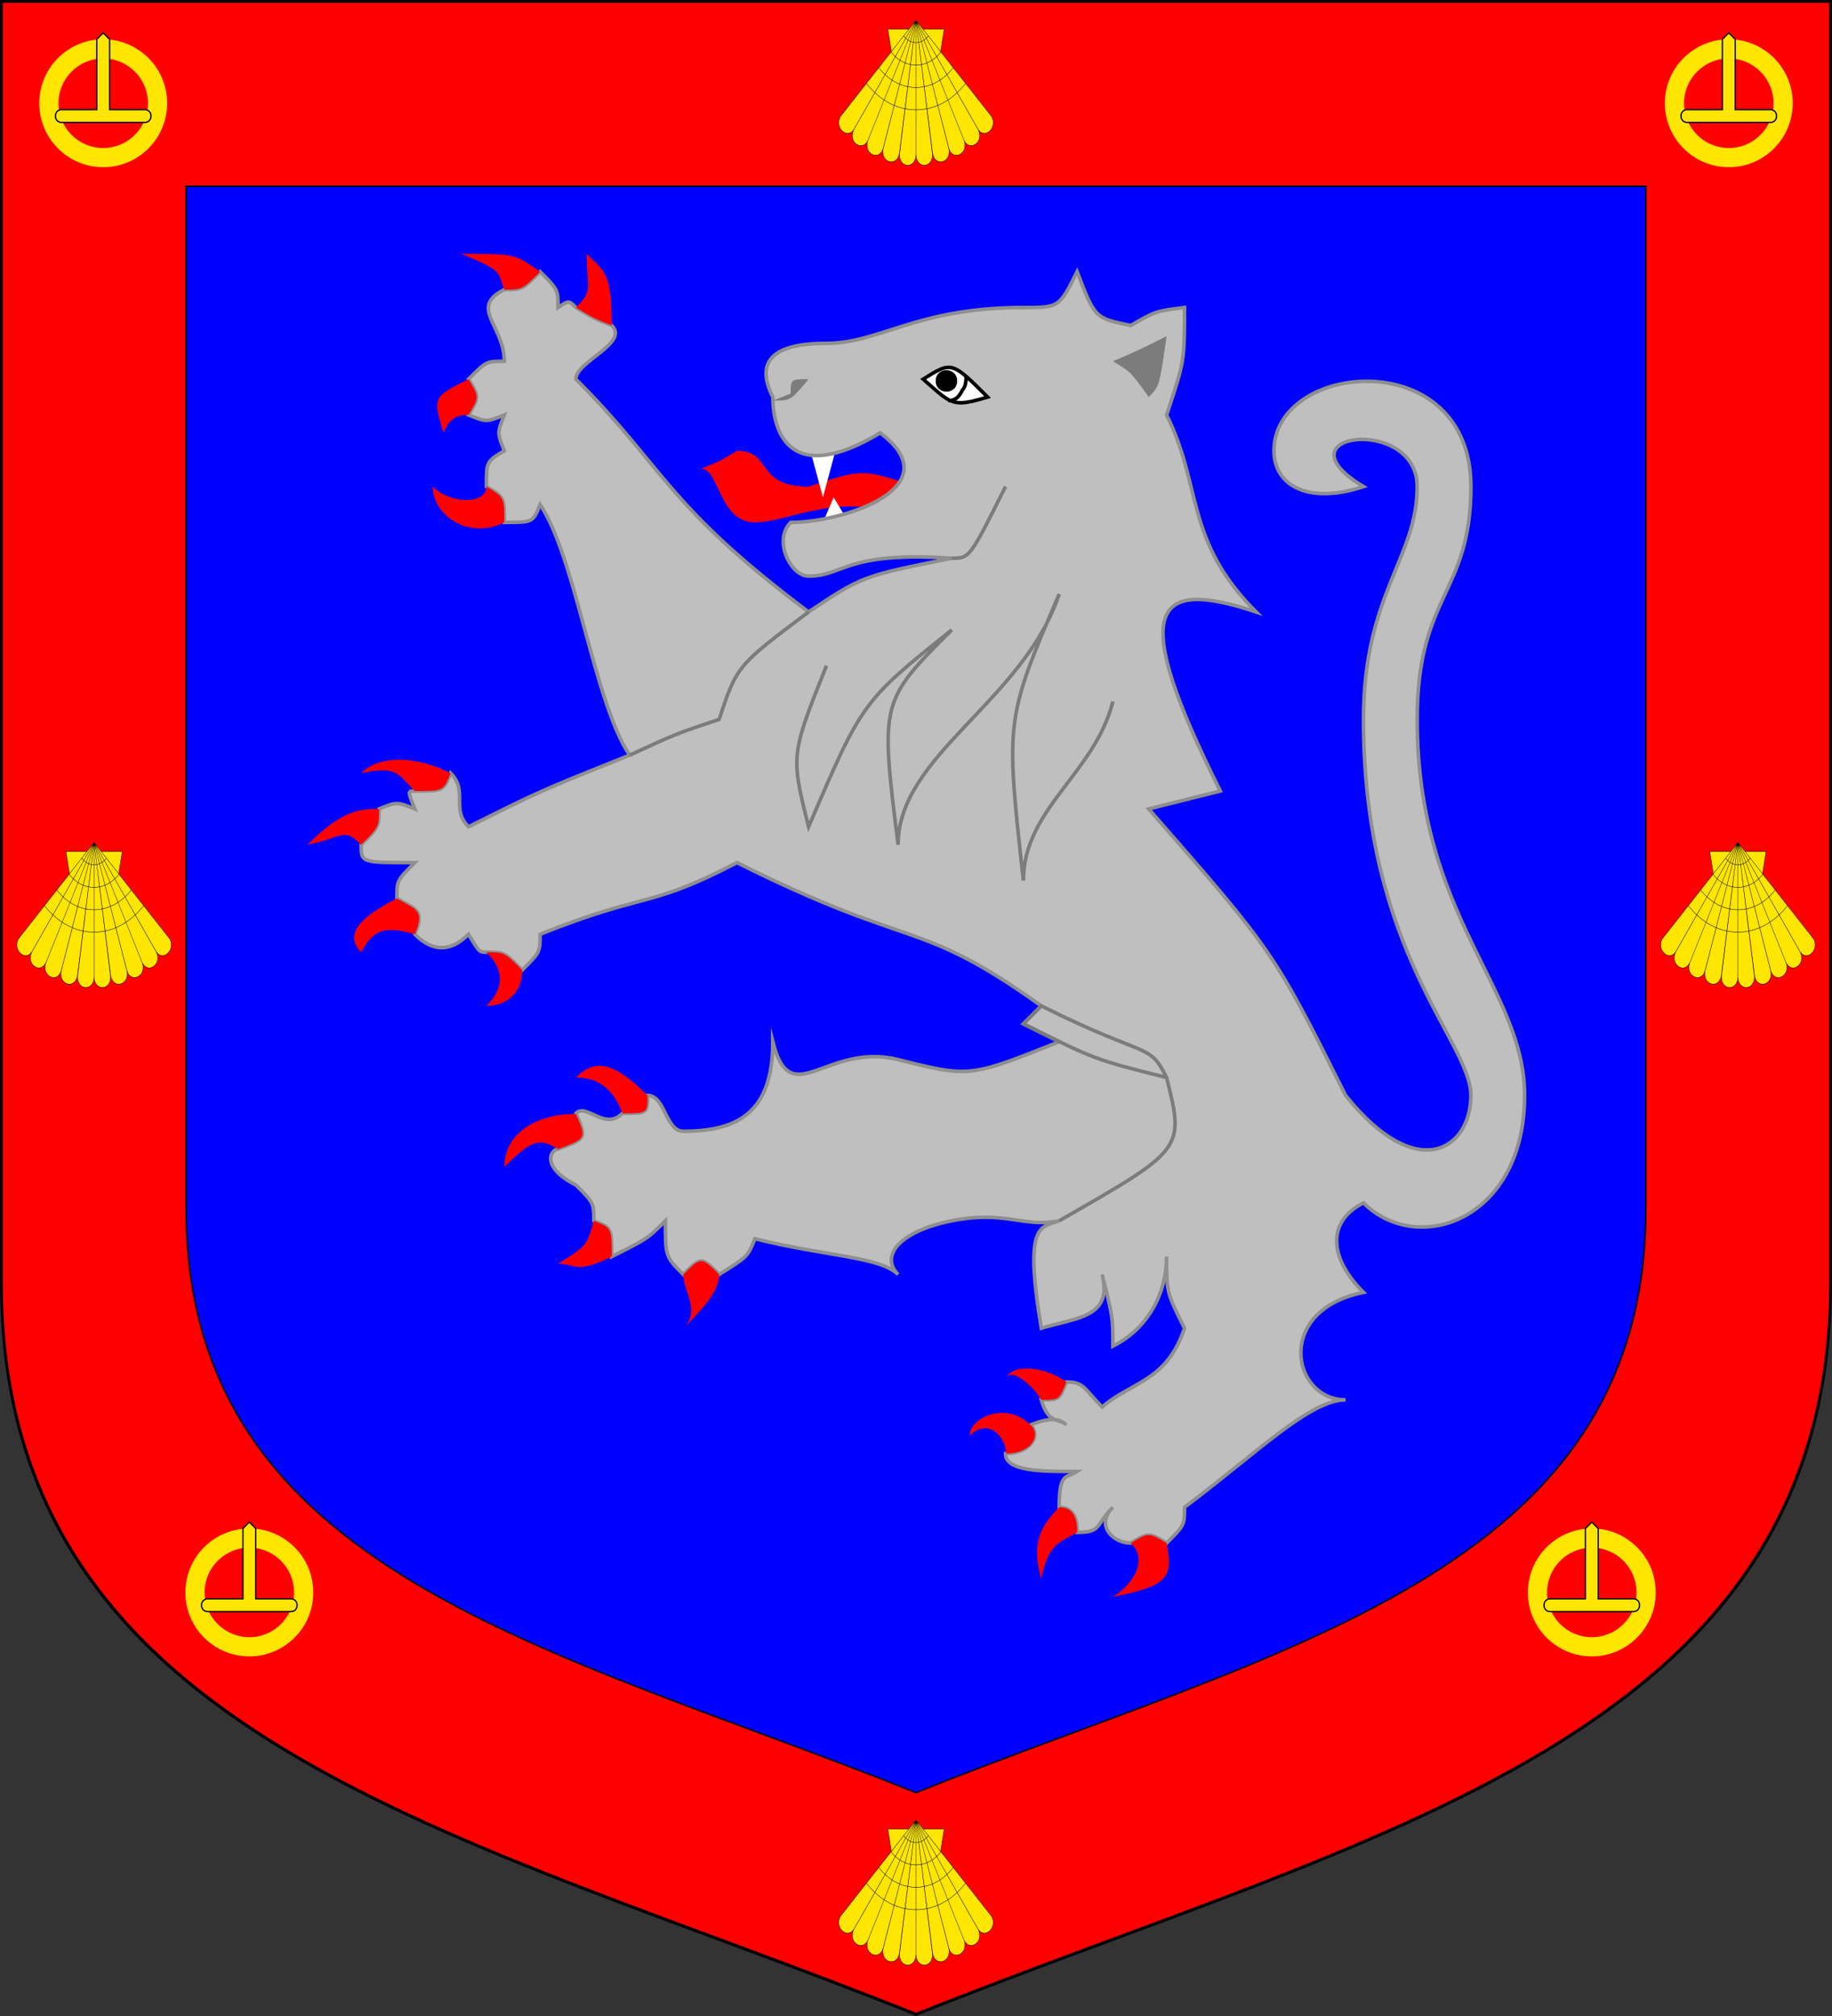 <?xml version="1.0" encoding="UTF-8"?>
<svg xmlns="http://www.w3.org/2000/svg" xmlns:xlink="http://www.w3.org/1999/xlink" width="600pt" height="660pt" viewBox="0 0 600 660" version="1.1">
<rect x="0" y="0" width="600" height="660" fill="#333333" stroke="none"/>
<defs>
<clipPath id="clip1">
  <path d="M 0 420 L 0 0 L 600 0 L 600 420 C 600 570 450 600 300 660 C 150 600 0 570 0 420 Z M 0 420 "/>
</clipPath>
<clipPath id="clip2">
  <path d="M 60.719 395.711 L 60.719 60.719 L 539.281 60.719 L 539.281 395.711 C 539.281 515.352 419.641 539.281 300 587.137 C 180.359 539.281 60.719 515.352 60.719 395.711 Z M 60.719 395.711 "/>
</clipPath>
<clipPath id="clip3">
  <path d="M 0.898 419.641 C 0.898 569.191 150.449 599.102 300 658.922 C 449.551 599.102 599.102 569.191 599.102 419.641 L 599.102 0.898 L 0.898 0.898 L 0.898 419.641 M 60.719 395.711 L 60.719 60.719 L 539.281 60.719 L 539.281 395.711 C 539.281 515.352 419.641 539.281 300 587.137 C 180.359 539.281 60.719 515.352 60.719 395.711 Z M 60.719 395.711 "/>
</clipPath>
</defs>
<g id="surface1">
<g clip-path="url(#clip1)" clip-rule="nonzero">
<path style=" stroke:none;fill-rule:nonzero;fill:rgb(0%,0%,0%);fill-opacity:1;" d="M 0 420 L 0 0 L 600 0 L 600 420 C 600 570 450 600 300 660 C 150 600 0 570 0 420 Z M 0 420 "/>
</g>
<g clip-path="url(#clip2)" clip-rule="nonzero">
<path style=" stroke:none;fill-rule:nonzero;fill:rgb(0%,0%,100%);fill-opacity:1;" d="M 60.719 395.711 L 60.719 60.719 L 539.281 60.719 L 539.281 395.711 C 539.281 515.352 419.641 539.281 300 587.137 C 180.359 539.281 60.719 515.352 60.719 395.711 Z M 60.719 395.711 "/>
<path style=" stroke:none;fill-rule:nonzero;fill:rgb(100%,0%,0%);fill-opacity:1;" d="M 300 159.305 C 282.414 153.441 282.414 153.441 264.824 159.305 C 247.238 159.305 253.102 147.578 241.375 147.578 C 235.516 151.098 235.516 151.098 229.652 153.441 C 235.516 153.441 235.516 171.027 247.238 171.027 C 258.965 171.027 276.551 159.305 300 171.027 Z M 300 159.305 "/>
<path style=" stroke:none;fill-rule:nonzero;fill:rgb(100%,100%,100%);fill-opacity:1;" d="M 273.621 147.578 L 269.516 162.82 L 265.41 147.578 Z M 273.621 147.578 "/>
<path style=" stroke:none;fill-rule:nonzero;fill:rgb(100%,100%,100%);fill-opacity:1;" d="M 276.551 168.684 L 273.031 162.82 L 269.516 171.027 Z M 276.551 168.684 "/>
<path style="fill-rule:nonzero;fill:rgb(75%,75%,75%);fill-opacity:1;stroke-width:0.001;stroke-linecap:butt;stroke-linejoin:miter;stroke:rgb(56.25%,56.25%,56.25%);stroke-opacity:1;stroke-miterlimit:10;" d="M 0.065 -0.03 C 0.1 0.01 0.1 0.01 0.12 0.05 C 0.14 0.075 0.155 0.065 0.155 0.05 C 0.155 0.035 0.125 0.01 0.125 -0.055 C 0.125 -0.09 0.14 -0.1 0.14 -0.12 C 0.14 -0.14 0.1 -0.135 0.125 -0.12 C 0.11 -0.115 0.1 -0.12 0.1 -0.13 C 0.1 -0.155 0.155 -0.16 0.155 -0.12 C 0.155 -0.09 0.14 -0.09 0.14 -0.055 C 0.14 0 0.17 0.02 0.17 0.05 C 0.17 0.085 0.14 0.095 0.125 0.08 C 0.115 0.085 0.115 0.095 0.125 0.105 C 0.1 0.11 0.105 0.135 0.12 0.135 C 0.11 0.135 0.095 0.15 0.075 0.165 C 0.075 0.17 0.075 0.17 0.07 0.175 C 0.065 0.172 0.065 0.172 0.06 0.175 C 0.055 0.175 0.05 0.17 0.055 0.165 C 0.05 0.17 0.052 0.172 0.045 0.172 C 0.045 0.17 0.045 0.165 0.04 0.165 C 0.04 0.155 0.042 0.157 0.045 0.155 C 0.035 0.155 0.025 0.155 0.025 0.15 C 0.032 0.15 0.035 0.145 0.032 0.142 C 0.037 0.14 0.04 0.14 0.042 0.142 C 0.04 0.14 0.037 0.142 0.035 0.135 C 0.04 0.135 0.04 0.135 0.042 0.13 C 0.047 0.13 0.047 0.132 0.052 0.137 C 0.06 0.13 0.07 0.13 0.075 0.115 C 0.07 0.105 0.07 0.105 0.07 0.095 C 0.07 0.105 0.065 0.115 0.055 0.12 C 0.055 0.112 0.055 0.112 0.052 0.1 C 0.055 0.112 0.045 0.112 0.035 0.115 C 0.03 0.085 0.035 0.087 0.04 0.085 C 0.03 0.087 0.025 0.082 0.01 0.085 C -0.005 0.088 -0.01 0.095 -0.005 0.1 C -0.01 0.095 -0.025 0.095 -0.045 0.09 C -0.047 0.095 -0.047 0.095 -0.055 0.1 C -0.06 0.095 -0.06 0.095 -0.065 0.1 C -0.07 0.095 -0.07 0.095 -0.07 0.085 C -0.075 0.09 -0.075 0.09 -0.085 0.095 C -0.085 0.087 -0.085 0.087 -0.09 0.085 C -0.09 0.08 -0.09 0.08 -0.095 0.075 C -0.105 0.07 -0.102 0.065 -0.1 0.065 C -0.092 0.062 -0.092 0.062 -0.095 0.055 C -0.092 0.052 -0.087 0.06 -0.082 0.055 C -0.075 0.055 -0.075 0.055 -0.075 0.05 C -0.07 0.05 -0.07 0.06 -0.065 0.06 C -0.05 0.06 -0.04 0.055 -0.04 0.035 C -0.035 0.055 -0.025 0.035 -0.005 0.04 C 0.015 0.045 0.015 0.045 0.04 0.035 L 0.03 0.03 L 0.035 0.025 C 0 0 0 0.01 -0.05 -0.015 C -0.075 -0.002 -0.075 -0.007 -0.105 0.005 C -0.105 0.01 -0.105 0.01 -0.11 0.015 C -0.115 0.01 -0.115 0.01 -0.12 0.01 C -0.122 0.01 -0.122 0.01 -0.125 0.005 C -0.13 0.01 -0.135 0.01 -0.14 0.005 C -0.137 -0.002 -0.14 -0.002 -0.145 -0.005 C -0.145 -0.01 -0.145 -0.01 -0.14 -0.015 C -0.155 -0.015 -0.155 -0.015 -0.155 -0.02 C -0.15 -0.025 -0.15 -0.025 -0.15 -0.03 C -0.145 -0.032 -0.145 -0.032 -0.14 -0.03 C -0.142 -0.035 -0.142 -0.035 -0.14 -0.035 C -0.132 -0.035 -0.132 -0.035 -0.13 -0.04 C -0.125 -0.035 -0.13 -0.03 -0.125 -0.025 C -0.105 -0.035 -0.105 -0.035 -0.08 -0.045 C -0.09 -0.06 -0.095 -0.1 -0.105 -0.115 C -0.107 -0.11 -0.107 -0.11 -0.115 -0.11 C -0.115 -0.117 -0.115 -0.117 -0.12 -0.12 C -0.12 -0.127 -0.12 -0.127 -0.115 -0.13 C -0.117 -0.135 -0.117 -0.135 -0.115 -0.14 C -0.12 -0.138 -0.12 -0.138 -0.125 -0.14 C -0.122 -0.145 -0.122 -0.145 -0.125 -0.15 C -0.12 -0.155 -0.12 -0.155 -0.115 -0.155 C -0.115 -0.165 -0.125 -0.17 -0.115 -0.175 C -0.11 -0.175 -0.11 -0.175 -0.105 -0.18 C -0.1 -0.175 -0.1 -0.175 -0.1 -0.17 C -0.097 -0.172 -0.097 -0.172 -0.095 -0.17 C -0.09 -0.167 -0.09 -0.167 -0.085 -0.165 C -0.08 -0.16 -0.095 -0.155 -0.095 -0.15 C -0.07 -0.125 -0.07 -0.115 -0.03 -0.085 C -0.015 -0.095 -0.015 -0.095 0.01 -0.1 C -0.02 -0.102 -0.02 -0.095 -0.03 -0.095 C -0.035 -0.095 -0.04 -0.105 -0.035 -0.11 C -0.02 -0.11 0.01 -0.12 -0.01 -0.135 C -0.035 -0.12 -0.04 -0.135 -0.04 -0.145 C -0.045 -0.155 -0.04 -0.16 -0.025 -0.16 C -0.01 -0.16 0 -0.17 0.03 -0.17 C 0.04 -0.17 0.04 -0.17 0.045 -0.18 C 0.05 -0.167 0.05 -0.167 0.06 -0.165 C 0.067 -0.169 0.067 -0.169 0.075 -0.17 C 0.075 -0.155 0.075 -0.155 0.07 -0.14 C 0.08 -0.12 0.075 -0.105 0.095 -0.085 C 0.065 -0.095 0.06 -0.085 0.085 -0.035 Z M 0.065 -0.03 " transform="matrix(1172.472,0,0,1172.472,300,300)"/>
<path style=" stroke:none;fill-rule:nonzero;fill:rgb(100%,0%,0%);fill-opacity:1;" d="M 382.074 505.184 C 376.211 501.664 376.211 501.664 370.348 505.184 C 376.445 511.047 370.348 519.254 364.484 522.77 C 382.074 519.254 384.418 516.906 382.074 505.184 Z M 352.762 501.664 C 352.762 499.32 352.762 493.457 346.898 493.457 C 341.035 499.32 337.52 505.184 341.035 516.906 C 343.383 505.184 346.898 505.184 352.762 501.664 Z M 329.547 475.871 C 337.52 475.871 341.27 470.008 337.52 466.492 C 329.312 458.52 317.586 464.145 317.586 470.008 C 323.449 464.145 329.312 470.008 329.547 475.871 Z M 341.035 458.285 C 346.898 458.285 346.898 458.285 349.242 452.422 C 341.035 446.559 329.547 446.559 329.312 452.422 C 329.547 446.793 337.52 452.422 341.035 458.285 Z M 235.516 417.246 C 229.652 411.387 229.652 411.387 223.789 417.246 C 223.789 423.109 229.652 428.973 223.789 434.836 C 229.652 428.973 235.516 423.109 235.516 417.246 Z M 200.34 411.387 C 200.34 402.004 200.34 402.004 194.477 399.66 C 192.133 407.867 192.133 407.867 182.754 413.73 C 188.613 413.73 188.613 417.246 200.34 411.387 Z M 182.754 376.211 C 192.133 372.691 192.133 372.691 188.613 364.719 C 176.891 364.484 165.164 370.348 165.164 382.074 C 174.547 372.691 176.891 372.691 182.754 376.211 Z M 203.855 364.484 C 212.066 364.484 212.066 364.484 212.066 358.625 C 200.34 346.898 194.477 346.898 188.613 352.762 C 194.477 352.762 200.34 355.105 203.855 364.484 Z M 171.027 317.586 C 165.164 311.727 165.164 311.727 159.305 311.727 C 165.164 317.586 165.164 323.449 159.305 329.312 C 165.164 329.312 171.027 325.793 171.027 317.586 Z M 135.855 305.863 C 139.371 297.656 135.855 297.656 129.992 294.137 C 118.266 300 112.406 305.863 118.266 311.727 C 121.785 305.863 124.129 302.344 135.855 305.863 Z M 118.266 276.551 C 124.129 270.688 124.129 270.688 124.129 264.824 C 118.266 264.824 112.406 264.824 100.68 276.551 C 112.406 274.207 112.406 270.688 118.266 276.551 Z M 135.855 258.965 C 145.234 258.965 145.234 258.965 147.578 253.102 C 135.855 247.238 124.129 247.238 118.266 253.102 C 129.992 250.758 129.992 253.102 135.855 258.965 Z M 165.164 171.027 C 165.164 162.82 165.164 162.82 159.305 159.305 C 159.305 165.164 147.578 165.164 141.715 159.305 C 141.715 168.684 153.441 176.891 165.164 171.027 Z M 153.441 135.855 C 156.957 129.992 156.957 129.992 153.441 124.129 C 141.715 129.992 141.715 129.992 145.234 141.715 C 147.578 135.855 151.098 135.855 153.441 135.855 Z M 165.164 94.816 C 171.027 94.816 171.027 94.816 176.891 88.953 C 168.684 83.094 168.684 83.094 151.098 83.094 C 165.164 88.953 162.82 88.953 165.164 94.816 Z M 188.613 100.68 C 194.477 104.195 194.477 104.195 200.34 106.543 C 200.34 88.953 197.996 88.953 192.133 83.094 C 192.133 94.816 194.477 94.816 188.613 100.68 Z M 188.613 100.68 "/>
<path style="fill-rule:nonzero;fill:rgb(100%,100%,100%);fill-opacity:1;stroke-width:0.001;stroke-linecap:butt;stroke-linejoin:miter;stroke:rgb(0%,0%,0%);stroke-opacity:1;stroke-miterlimit:10;" d="M 0.002 -0.15 C 0.01 -0.155 0.01 -0.155 0.02 -0.145 C 0.01 -0.142 0.01 -0.143 0.002 -0.15 Z M 0.002 -0.15 " transform="matrix(1172.472,0,0,1172.472,300,300)"/>
<path style=" stroke:none;fill-rule:nonzero;fill:rgb(0%,0%,0%);fill-opacity:1;" d="M 314.656 124.715 L 313.484 124.715 C 313.484 129.406 306.449 129.406 306.449 124.715 C 306.449 120.027 313.484 120.027 313.484 124.715 Z M 314.656 124.715 "/>
<path style="fill:none;stroke-width:0.001;stroke-linecap:butt;stroke-linejoin:miter;stroke:rgb(0%,0%,0%);stroke-opacity:1;stroke-miterlimit:10;" d="M 0.014 -0.15 L 0.014 -0.151 C 0.014 -0.15 0.014 -0.148 0.013 -0.147 C 0.012 -0.145 0.011 -0.144 0.009 -0.144 " transform="matrix(1172.472,0,0,1172.472,300,300)"/>
<path style=" stroke:none;fill-rule:nonzero;fill:rgb(48.75%,48.75%,48.75%);fill-opacity:1;" d="M 382.074 110.059 C 372.691 114.75 372.691 114.75 364.484 118.266 C 370.348 121.785 370.348 121.785 376.211 129.992 C 379.727 126.473 379.727 126.473 382.074 110.059 Z M 382.074 110.059 "/>
<path style=" stroke:none;fill-rule:nonzero;fill:rgb(48.75%,48.75%,48.75%);fill-opacity:1;" d="M 253.102 131.164 C 258.965 131.164 258.965 131.164 264.824 124.129 C 258.965 124.129 258.965 124.129 258.965 128.82 Z M 253.102 131.164 "/>
<path style="fill:none;stroke-width:0.001;stroke-linecap:butt;stroke-linejoin:miter;stroke:rgb(48.75%,48.75%,48.75%);stroke-opacity:1;stroke-miterlimit:10;" d="M 0.01 -0.1 C 0.015 -0.1 0.015 -0.1 0.025 -0.12 " transform="matrix(1172.472,0,0,1172.472,300,300)"/>
<path style="fill:none;stroke-width:0.001;stroke-linecap:butt;stroke-linejoin:miter;stroke:rgb(48.75%,48.75%,48.75%);stroke-opacity:1;stroke-miterlimit:10;" d="M -0.08 -0.045 C -0.067 -0.051 -0.067 -0.051 -0.055 -0.055 C -0.05 -0.07 -0.05 -0.07 -0.03 -0.085 " transform="matrix(1172.472,0,0,1172.472,300,300)"/>
<path style="fill:none;stroke-width:0.001;stroke-linecap:butt;stroke-linejoin:miter;stroke:rgb(48.75%,48.75%,48.75%);stroke-opacity:1;stroke-miterlimit:10;" d="M 0.04 0.085 C 0.075 0.065 0.075 0.065 0.07 0.045 C 0.065 0.035 0.065 0.04 0.035 0.025 L 0.03 0.03 C 0.05 0.04 0.05 0.04 0.07 0.045 " transform="matrix(1172.472,0,0,1172.472,300,300)"/>
<path style="fill:none;stroke-width:0.001;stroke-linecap:butt;stroke-linejoin:miter;stroke:rgb(48.75%,48.75%,48.75%);stroke-opacity:1;stroke-miterlimit:10;" d="M -0.025 -0.07 C -0.035 -0.045 -0.035 -0.045 -0.03 -0.025 C -0.015 -0.06 -0.015 -0.06 0.01 -0.08 C -0.01 -0.06 -0.01 -0.06 -0.005 -0.02 C -0.005 -0.045 0.03 -0.06 0.04 -0.09 C 0.025 -0.055 0.025 -0.055 0.03 -0.01 C 0.03 -0.03 0.05 -0.04 0.055 -0.06 " transform="matrix(1172.472,0,0,1172.472,300,300)"/>
</g>
<path style="fill:none;stroke-width:0.002;stroke-linecap:butt;stroke-linejoin:miter;stroke:rgb(0%,0%,0%);stroke-opacity:1;stroke-miterlimit:10;" d="M -0 0.7 L -0 -0 L 1 -0 L 1 0.7 C 1 0.95 0.75 1 0.5 1.1 C 0.25 1 -0 0.95 -0 0.7 Z M -0 0.7 " transform="matrix(478.56,0,0,478.56,60.72,60.72)"/>
<g clip-path="url(#clip3)" clip-rule="nonzero">
<path style=" stroke:none;fill-rule:nonzero;fill:rgb(100%,0%,0%);fill-opacity:1;" d="M 0.898 419.641 C 0.898 569.191 150.449 599.102 300 658.922 C 449.551 599.102 599.102 569.191 599.102 419.641 L 599.102 0.898 L 0.898 0.898 L 0.898 419.641 M 60.719 395.711 L 60.719 60.719 L 539.281 60.719 L 539.281 395.711 C 539.281 515.352 419.641 539.281 300 587.137 C 180.359 539.281 60.719 515.352 60.719 395.711 Z M 60.719 395.711 "/>
<path style=" stroke:none;fill-rule:nonzero;fill:rgb(100%,90%,0%);fill-opacity:1;" d="M 54.738 33.801 L 54.738 33.801 C 54.738 45.363 45.363 54.738 33.801 54.738 C 22.238 54.738 12.863 45.363 12.863 33.801 C 12.863 22.238 22.238 12.863 33.801 12.863 C 45.363 12.863 54.738 22.238 54.738 33.801 Z M 54.738 33.801 L 48.457 33.801 C 48.457 25.707 41.895 19.145 33.801 19.145 C 25.707 19.145 19.145 25.707 19.145 33.801 C 19.145 41.895 25.707 48.457 33.801 48.457 C 41.895 48.457 48.457 41.895 48.457 33.801 Z M 54.738 33.801 "/>
<path style="fill-rule:nonzero;fill:rgb(100%,90%,0%);fill-opacity:1;stroke-width:0.002;stroke-linecap:butt;stroke-linejoin:miter;stroke:rgb(0%,0%,0%);stroke-opacity:1;stroke-miterlimit:10;" d="M -0.065 0.01 L -0.01 0.01 L -0.01 -0.1 L -0 -0.11 L 0.01 -0.1 L 0.01 0.01 L 0.065 0.01 C 0.078 0.01 0.078 0.03 0.065 0.03 L -0.065 0.03 C -0.078 0.03 -0.078 0.01 -0.065 0.01 Z M -0.065 0.01 " transform="matrix(209.37,0,0,209.37,33.801,33.801)"/>
<path style="fill-rule:nonzero;fill:rgb(100%,90%,0%);fill-opacity:1;stroke-width:0.001;stroke-linecap:butt;stroke-linejoin:miter;stroke:rgb(0%,0%,0%);stroke-opacity:1;stroke-miterlimit:10;" d="M -0.07 0.07 L -0.08 0.02 L 0.08 0.02 L 0.07 0.07 " transform="matrix(115.153,0,0,146.559,300,6.628)"/>
<path style="fill-rule:nonzero;fill:rgb(100%,90%,0%);fill-opacity:1;stroke-width:0.001;stroke-linecap:butt;stroke-linejoin:miter;stroke:rgb(0%,0%,0%);stroke-opacity:1;stroke-miterlimit:10;" d="M -0 0.3 L -0 0.3 C -0 0.332 0.047 0.332 0.047 0.3 L -0 0 L 0.047 0.296 C 0.052 0.328 0.099 0.32 0.094 0.289 L -0 0 L 0.093 0.285 C 0.102 0.315 0.148 0.301 0.138 0.271 L -0 0 L 0.136 0.267 C 0.151 0.295 0.193 0.274 0.178 0.246 L -0 0 L 0.176 0.243 C 0.195 0.268 0.233 0.24 0.215 0.215 L -0 0 M -0 0.3 L -0 0.3 C -0 0.332 -0.047 0.332 -0.047 0.3 L -0 0 L -0.047 0.296 C -0.052 0.328 -0.099 0.32 -0.094 0.289 L -0 0 L -0.093 0.285 C -0.102 0.315 -0.148 0.301 -0.138 0.271 L -0 0 L -0.136 0.267 C -0.151 0.295 -0.193 0.274 -0.178 0.246 L -0 0 L -0.176 0.243 C -0.195 0.268 -0.233 0.24 -0.215 0.215 L -0 0 Z M -0 0.3 " transform="matrix(115.153,-0,0,146.559,300,6.628)"/>
<path style="fill:none;stroke-width:0.001;stroke-linecap:butt;stroke-linejoin:miter;stroke:rgb(0%,0%,0%);stroke-opacity:1;stroke-miterlimit:10;" d="M 0.035 0.035 L 0.035 0.035 C 0.016 0.055 -0.016 0.055 -0.035 0.035 " transform="matrix(115.153,-0,0,146.559,300,6.628)"/>
<path style="fill:none;stroke-width:0.001;stroke-linecap:butt;stroke-linejoin:miter;stroke:rgb(0%,0%,0%);stroke-opacity:1;stroke-miterlimit:10;" d="M 0.071 0.071 L 0.071 0.071 C 0.032 0.11 -0.032 0.11 -0.071 0.071 " transform="matrix(115.153,-0,0,146.559,300,6.628)"/>
<path style="fill:none;stroke-width:0.001;stroke-linecap:butt;stroke-linejoin:miter;stroke:rgb(0%,0%,0%);stroke-opacity:1;stroke-miterlimit:10;" d="M 0.106 0.106 L 0.106 0.106 C 0.047 0.165 -0.047 0.165 -0.106 0.106 " transform="matrix(115.153,-0,0,146.559,300,6.628)"/>
<path style="fill:none;stroke-width:0.001;stroke-linecap:butt;stroke-linejoin:miter;stroke:rgb(0%,0%,0%);stroke-opacity:1;stroke-miterlimit:10;" d="M 0.141 0.141 L 0.141 0.141 C 0.063 0.22 -0.063 0.22 -0.141 0.141 " transform="matrix(115.153,-0,0,146.559,300,6.628)"/>
<path style=" stroke:none;fill-rule:nonzero;fill:rgb(100%,90%,0%);fill-opacity:1;" d="M 587.137 33.801 L 587.137 33.801 C 587.137 45.363 577.762 54.738 566.199 54.738 C 554.637 54.738 545.262 45.363 545.262 33.801 C 545.262 22.238 554.637 12.863 566.199 12.863 C 577.762 12.863 587.137 22.238 587.137 33.801 Z M 587.137 33.801 L 580.855 33.801 C 580.855 25.707 574.293 19.145 566.199 19.145 C 558.105 19.145 551.543 25.707 551.543 33.801 C 551.543 41.895 558.105 48.457 566.199 48.457 C 574.293 48.457 580.855 41.895 580.855 33.801 Z M 587.137 33.801 "/>
<path style="fill-rule:nonzero;fill:rgb(100%,90%,0%);fill-opacity:1;stroke-width:0.002;stroke-linecap:butt;stroke-linejoin:miter;stroke:rgb(0%,0%,0%);stroke-opacity:1;stroke-miterlimit:10;" d="M -0.065 0.01 L -0.01 0.01 L -0.01 -0.1 L 0 -0.11 L 0.01 -0.1 L 0.01 0.01 L 0.065 0.01 C 0.078 0.01 0.078 0.03 0.065 0.03 L -0.065 0.03 C -0.078 0.03 -0.078 0.01 -0.065 0.01 Z M -0.065 0.01 " transform="matrix(209.37,-0,0,209.37,566.199,33.801)"/>
<path style="fill-rule:nonzero;fill:rgb(100%,90%,0%);fill-opacity:1;stroke-width:0.001;stroke-linecap:butt;stroke-linejoin:miter;stroke:rgb(0%,0%,0%);stroke-opacity:1;stroke-miterlimit:10;" d="M -0.07 0.07 L -0.08 0.02 L 0.08 0.02 L 0.07 0.07 " transform="matrix(115.153,-0,0,146.559,569.19,275.818)"/>
<path style="fill-rule:nonzero;fill:rgb(100%,90%,0%);fill-opacity:1;stroke-width:0.001;stroke-linecap:butt;stroke-linejoin:miter;stroke:rgb(0%,0%,0%);stroke-opacity:1;stroke-miterlimit:10;" d="M 0 0.3 L 0 0.3 C 0 0.332 0.047 0.332 0.047 0.3 L 0 -0 L 0.047 0.296 C 0.052 0.328 0.099 0.32 0.094 0.289 L 0 -0 L 0.093 0.285 C 0.102 0.315 0.148 0.301 0.138 0.271 L 0 -0 L 0.136 0.267 C 0.151 0.295 0.193 0.274 0.178 0.246 L 0 -0 L 0.176 0.243 C 0.195 0.268 0.233 0.24 0.215 0.215 L 0 -0 M 0 0.3 L 0 0.3 C 0 0.332 -0.047 0.332 -0.047 0.3 L 0 -0 L -0.047 0.296 C -0.052 0.328 -0.099 0.32 -0.094 0.289 L 0 -0 L -0.093 0.285 C -0.102 0.315 -0.148 0.301 -0.138 0.271 L 0 -0 L -0.136 0.267 C -0.151 0.295 -0.193 0.274 -0.178 0.246 L 0 -0 L -0.176 0.243 C -0.195 0.268 -0.233 0.24 -0.215 0.215 L 0 -0 Z M 0 0.3 " transform="matrix(115.153,-0,0,146.559,569.19,275.818)"/>
<path style="fill:none;stroke-width:0.001;stroke-linecap:butt;stroke-linejoin:miter;stroke:rgb(0%,0%,0%);stroke-opacity:1;stroke-miterlimit:10;" d="M 0.035 0.035 L 0.035 0.035 C 0.016 0.055 -0.016 0.055 -0.035 0.035 " transform="matrix(115.153,-0,0,146.559,569.19,275.818)"/>
<path style="fill:none;stroke-width:0.001;stroke-linecap:butt;stroke-linejoin:miter;stroke:rgb(0%,0%,0%);stroke-opacity:1;stroke-miterlimit:10;" d="M 0.071 0.071 L 0.071 0.071 C 0.032 0.11 -0.032 0.11 -0.071 0.071 " transform="matrix(115.153,-0,0,146.559,569.19,275.818)"/>
<path style="fill:none;stroke-width:0.001;stroke-linecap:butt;stroke-linejoin:miter;stroke:rgb(0%,0%,0%);stroke-opacity:1;stroke-miterlimit:10;" d="M 0.106 0.106 L 0.106 0.106 C 0.048 0.165 -0.047 0.165 -0.106 0.106 " transform="matrix(115.153,-0,0,146.559,569.19,275.818)"/>
<path style="fill:none;stroke-width:0.001;stroke-linecap:butt;stroke-linejoin:miter;stroke:rgb(0%,0%,0%);stroke-opacity:1;stroke-miterlimit:10;" d="M 0.141 0.141 L 0.141 0.141 C 0.063 0.22 -0.063 0.22 -0.141 0.141 " transform="matrix(115.153,-0,0,146.559,569.19,275.818)"/>
<path style=" stroke:none;fill-rule:nonzero;fill:rgb(100%,90%,0%);fill-opacity:1;" d="M 542.27 521.336 L 542.27 521.336 C 542.27 532.898 532.898 542.27 521.336 542.27 C 509.77 542.27 500.398 532.898 500.398 521.336 C 500.398 509.77 509.77 500.398 521.336 500.398 C 532.898 500.398 542.27 509.77 542.27 521.336 Z M 542.27 521.336 L 535.988 521.336 C 535.988 513.238 529.43 506.68 521.336 506.68 C 513.238 506.68 506.68 513.238 506.68 521.336 C 506.68 529.43 513.238 535.988 521.336 535.988 C 529.43 535.988 535.988 529.43 535.988 521.336 Z M 542.27 521.336 "/>
<path style="fill-rule:nonzero;fill:rgb(100%,90%,0%);fill-opacity:1;stroke-width:0.002;stroke-linecap:butt;stroke-linejoin:miter;stroke:rgb(0%,0%,0%);stroke-opacity:1;stroke-miterlimit:10;" d="M -0.065 0.01 L -0.01 0.01 L -0.01 -0.1 L 0 -0.11 L 0.01 -0.1 L 0.01 0.01 L 0.065 0.01 C 0.078 0.01 0.078 0.03 0.065 0.03 L -0.065 0.03 C -0.078 0.03 -0.078 0.01 -0.065 0.01 Z M -0.065 0.01 " transform="matrix(209.37,-0,0,209.37,521.334,521.334)"/>
<path style="fill-rule:nonzero;fill:rgb(100%,90%,0%);fill-opacity:1;stroke-width:0.001;stroke-linecap:butt;stroke-linejoin:miter;stroke:rgb(0%,0%,0%);stroke-opacity:1;stroke-miterlimit:10;" d="M -0.07 0.07 L -0.08 0.02 L 0.08 0.02 L 0.07 0.07 " transform="matrix(115.153,-0,0,146.559,300,595.855)"/>
<path style="fill-rule:nonzero;fill:rgb(100%,90%,0%);fill-opacity:1;stroke-width:0.001;stroke-linecap:butt;stroke-linejoin:miter;stroke:rgb(0%,0%,0%);stroke-opacity:1;stroke-miterlimit:10;" d="M -0 0.3 L -0 0.3 C -0 0.332 0.047 0.332 0.047 0.3 L -0 0 L 0.047 0.296 C 0.052 0.328 0.099 0.32 0.094 0.289 L -0 0 L 0.093 0.285 C 0.102 0.315 0.148 0.301 0.138 0.271 L -0 0 L 0.136 0.267 C 0.151 0.295 0.193 0.274 0.178 0.246 L -0 0 L 0.176 0.243 C 0.195 0.268 0.233 0.24 0.215 0.215 L -0 0 M -0 0.3 L -0 0.3 C -0 0.332 -0.047 0.332 -0.047 0.3 L -0 0 L -0.047 0.296 C -0.052 0.328 -0.099 0.32 -0.094 0.289 L -0 0 L -0.093 0.285 C -0.102 0.315 -0.148 0.301 -0.138 0.271 L -0 0 L -0.136 0.267 C -0.151 0.295 -0.193 0.274 -0.178 0.246 L -0 0 L -0.176 0.243 C -0.195 0.268 -0.233 0.24 -0.215 0.215 L -0 0 Z M -0 0.3 " transform="matrix(115.153,-0,0,146.559,300,595.855)"/>
<path style="fill:none;stroke-width:0.001;stroke-linecap:butt;stroke-linejoin:miter;stroke:rgb(0%,0%,0%);stroke-opacity:1;stroke-miterlimit:10;" d="M 0.035 0.035 L 0.035 0.035 C 0.016 0.055 -0.016 0.055 -0.035 0.035 " transform="matrix(115.153,-0,0,146.559,300,595.855)"/>
<path style="fill:none;stroke-width:0.001;stroke-linecap:butt;stroke-linejoin:miter;stroke:rgb(0%,0%,0%);stroke-opacity:1;stroke-miterlimit:10;" d="M 0.071 0.071 L 0.071 0.071 C 0.032 0.11 -0.032 0.11 -0.071 0.071 " transform="matrix(115.153,-0,0,146.559,300,595.855)"/>
<path style="fill:none;stroke-width:0.001;stroke-linecap:butt;stroke-linejoin:miter;stroke:rgb(0%,0%,0%);stroke-opacity:1;stroke-miterlimit:10;" d="M 0.106 0.106 L 0.106 0.106 C 0.047 0.165 -0.047 0.165 -0.106 0.106 " transform="matrix(115.153,-0,0,146.559,300,595.855)"/>
<path style="fill:none;stroke-width:0.001;stroke-linecap:butt;stroke-linejoin:miter;stroke:rgb(0%,0%,0%);stroke-opacity:1;stroke-miterlimit:10;" d="M 0.141 0.141 L 0.141 0.141 C 0.063 0.22 -0.063 0.22 -0.141 0.141 " transform="matrix(115.153,-0,0,146.559,300,595.855)"/>
<path style=" stroke:none;fill-rule:nonzero;fill:rgb(100%,90%,0%);fill-opacity:1;" d="M 102.594 521.336 L 102.594 521.336 C 102.594 532.898 93.219 542.27 81.656 542.27 C 70.094 542.27 60.719 532.898 60.719 521.336 C 60.719 509.77 70.094 500.398 81.656 500.398 C 93.219 500.398 102.594 509.77 102.594 521.336 Z M 102.594 521.336 L 96.312 521.336 C 96.312 513.238 89.75 506.68 81.656 506.68 C 73.562 506.68 67 513.238 67 521.336 C 67 529.43 73.562 535.988 81.656 535.988 C 89.75 535.988 96.312 529.43 96.312 521.336 Z M 102.594 521.336 "/>
<path style="fill-rule:nonzero;fill:rgb(100%,90%,0%);fill-opacity:1;stroke-width:0.002;stroke-linecap:butt;stroke-linejoin:miter;stroke:rgb(0%,0%,0%);stroke-opacity:1;stroke-miterlimit:10;" d="M -0.065 0.01 L -0.01 0.01 L -0.01 -0.1 L -0 -0.11 L 0.01 -0.1 L 0.01 0.01 L 0.065 0.01 C 0.078 0.01 0.078 0.03 0.065 0.03 L -0.065 0.03 C -0.078 0.03 -0.078 0.01 -0.065 0.01 Z M -0.065 0.01 " transform="matrix(209.37,-0,0,209.37,81.657,521.334)"/>
<path style="fill-rule:nonzero;fill:rgb(100%,90%,0%);fill-opacity:1;stroke-width:0.001;stroke-linecap:butt;stroke-linejoin:miter;stroke:rgb(0%,0%,0%);stroke-opacity:1;stroke-miterlimit:10;" d="M -0.07 0.07 L -0.08 0.02 L 0.08 0.02 L 0.07 0.07 " transform="matrix(115.153,-0,0,146.559,30.81,275.818)"/>
<path style="fill-rule:nonzero;fill:rgb(100%,90%,0%);fill-opacity:1;stroke-width:0.001;stroke-linecap:butt;stroke-linejoin:miter;stroke:rgb(0%,0%,0%);stroke-opacity:1;stroke-miterlimit:10;" d="M -0 0.3 L -0 0.3 C -0 0.332 0.047 0.332 0.047 0.3 L -0 -0 L 0.047 0.296 C 0.052 0.328 0.099 0.32 0.094 0.289 L -0 -0 L 0.093 0.285 C 0.102 0.315 0.148 0.301 0.138 0.271 L -0 -0 L 0.136 0.267 C 0.151 0.295 0.193 0.274 0.178 0.246 L -0 -0 L 0.176 0.243 C 0.195 0.268 0.233 0.24 0.215 0.215 L -0 -0 M -0 0.3 L -0 0.3 C -0 0.332 -0.047 0.332 -0.047 0.3 L -0 -0 L -0.047 0.296 C -0.052 0.328 -0.099 0.32 -0.094 0.289 L -0 -0 L -0.093 0.285 C -0.102 0.315 -0.148 0.301 -0.138 0.271 L -0 -0 L -0.136 0.267 C -0.151 0.295 -0.193 0.274 -0.178 0.246 L -0 -0 L -0.176 0.243 C -0.195 0.268 -0.233 0.24 -0.215 0.215 L -0 -0 Z M -0 0.3 " transform="matrix(115.153,-0,0,146.559,30.81,275.818)"/>
<path style="fill:none;stroke-width:0.001;stroke-linecap:butt;stroke-linejoin:miter;stroke:rgb(0%,0%,0%);stroke-opacity:1;stroke-miterlimit:10;" d="M 0.035 0.035 L 0.035 0.035 C 0.016 0.055 -0.016 0.055 -0.035 0.035 " transform="matrix(115.153,-0,0,146.559,30.81,275.818)"/>
<path style="fill:none;stroke-width:0.001;stroke-linecap:butt;stroke-linejoin:miter;stroke:rgb(0%,0%,0%);stroke-opacity:1;stroke-miterlimit:10;" d="M 0.071 0.071 L 0.071 0.071 C 0.032 0.11 -0.032 0.11 -0.071 0.071 " transform="matrix(115.153,-0,0,146.559,30.81,275.818)"/>
<path style="fill:none;stroke-width:0.001;stroke-linecap:butt;stroke-linejoin:miter;stroke:rgb(0%,0%,0%);stroke-opacity:1;stroke-miterlimit:10;" d="M 0.106 0.106 L 0.106 0.106 C 0.047 0.165 -0.048 0.165 -0.106 0.106 " transform="matrix(115.153,-0,0,146.559,30.81,275.818)"/>
<path style="fill:none;stroke-width:0.001;stroke-linecap:butt;stroke-linejoin:miter;stroke:rgb(0%,0%,0%);stroke-opacity:1;stroke-miterlimit:10;" d="M 0.141 0.141 L 0.141 0.141 C 0.063 0.22 -0.063 0.22 -0.141 0.141 " transform="matrix(115.153,-0,0,146.559,30.81,275.818)"/>
</g>
</g>
</svg>
